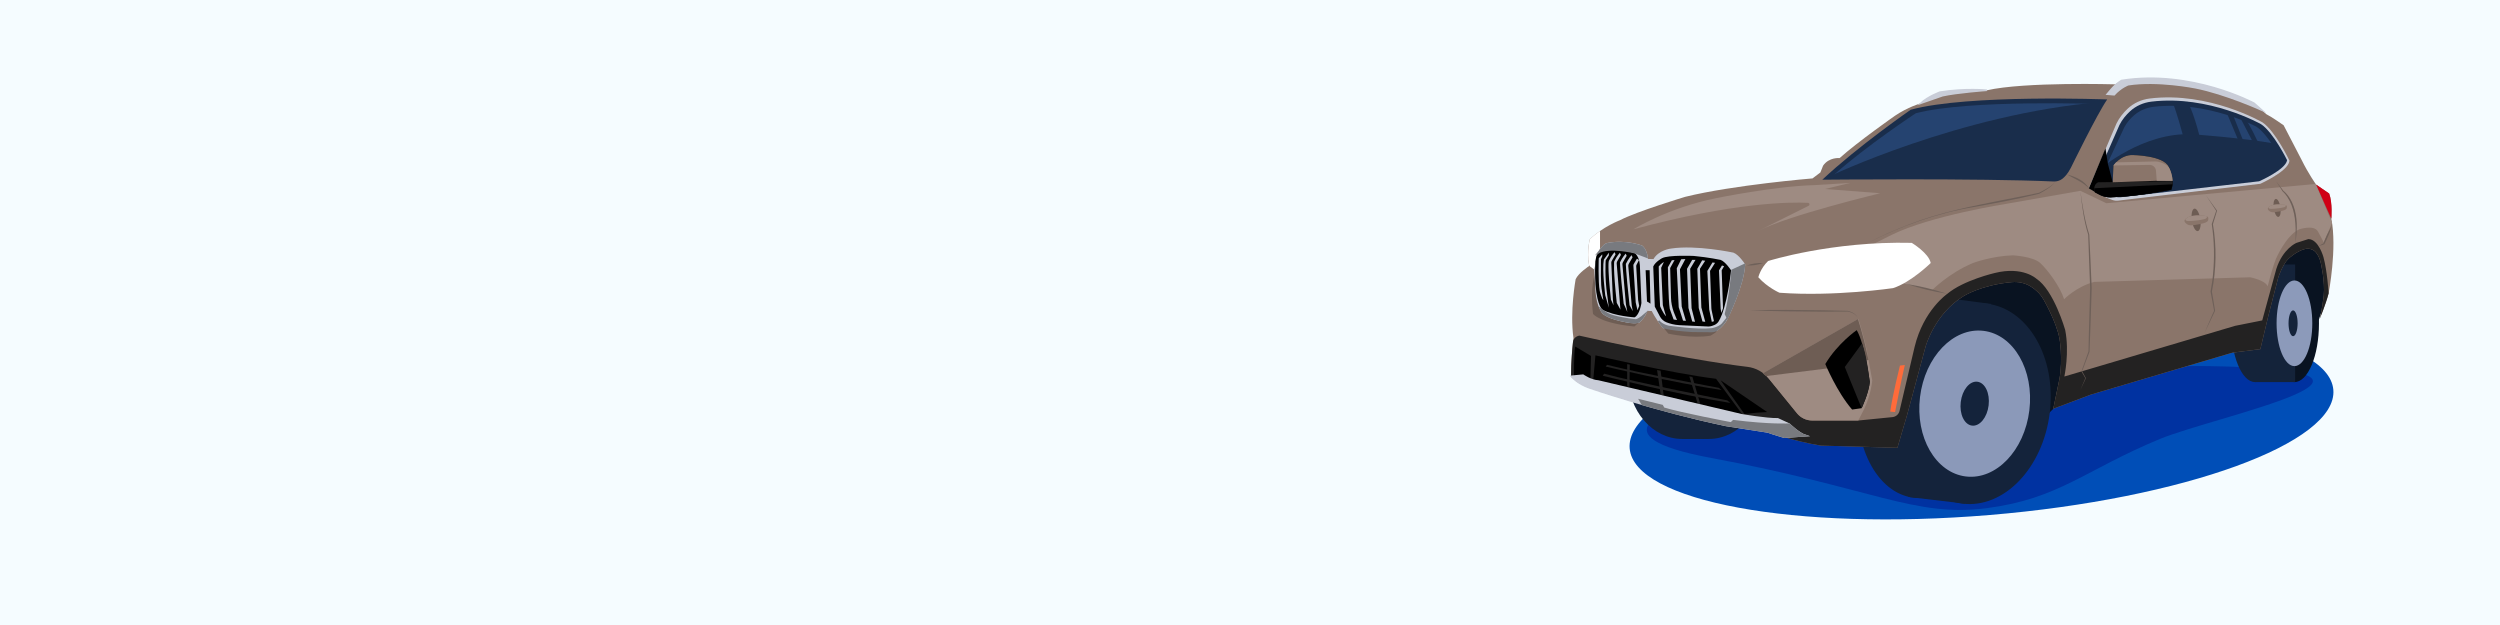<?xml version="1.0" encoding="UTF-8"?> <svg xmlns="http://www.w3.org/2000/svg" width="1600" height="400" viewBox="0 0 1600 400" fill="none"><rect x="0" y="0" width="1600" height="400" fill="#333333" stroke="none"/><g clip-path="url(#clip0_1_2)"><path d="M1600 0H0V400H1600V0Z" fill="#F5FCFF"></path><path d="M1273.27 329.61C1397.63 319.25 1496.16 283.39 1493.34 249.5C1490.52 215.61 1387.41 196.54 1263.05 206.89C1138.69 217.24 1040.16 253.11 1042.98 287C1045.8 320.89 1148.9 339.96 1273.27 329.61Z" fill="#004EB7"></path><path d="M1192.91 262.11C1168.59 266.45 1090.42 254.05 1080.65 257.47C1070.88 260.89 1018.08 278.8 1095.17 293.1C1198.24 312.22 1225.24 331.29 1271.58 325.22C1317.91 319.16 1334.28 300.84 1382.35 280.93C1417.65 266.31 1564.28 236.69 1413.34 234.31C1364.89 233.54 1335.74 242.82 1286.8 246.37C1237.86 249.91 1223.54 217.42 1223.54 217.42" fill="#0032A1"></path><path d="M1272.22 283.92L1303.21 272.43L1336.02 240L1474.67 204.21L1481.77 211.35L1488.03 192.87L1490.32 171.79L1486.01 156.56L1471.28 145.73L1393.41 173.64L1311.69 164.7L1247.08 173.18L1209.75 222.45L1272.22 283.92Z" fill="#091321"></path><path d="M1221.29 318.05L1257.49 322.34L1274.34 194.54L1238.2 189.78L1221.29 318.05Z" fill="#14233B"></path><path d="M1275.55 259.77C1271.26 295.11 1248.51 321.43 1224.74 318.54C1200.97 315.65 1185.18 284.66 1189.47 249.31C1193.76 213.97 1216.51 187.65 1240.29 190.54C1264.06 193.43 1279.85 224.43 1275.55 259.77Z" fill="#14233B"></path><path d="M1311.84 264.18C1307.55 299.52 1282.56 325.56 1256.02 322.34C1229.48 319.12 1211.46 287.85 1215.75 252.51C1220.04 217.17 1245.03 191.12 1271.57 194.35C1298.11 197.57 1316.14 228.83 1311.84 264.18Z" fill="#14233B"></path><path d="M1298.79 262.59C1295.66 288.33 1277.47 307.29 1258.14 304.94C1238.81 302.59 1225.69 279.83 1228.81 254.09C1231.94 228.35 1250.14 209.39 1269.46 211.74C1288.78 214.09 1301.91 236.85 1298.79 262.59Z" fill="#8B99B9"></path><path d="M1272.72 259.43C1271.78 267.19 1267.02 272.99 1262.09 272.39C1257.16 271.79 1253.93 265.02 1254.88 257.26C1255.82 249.5 1260.58 243.7 1265.51 244.3C1270.43 244.9 1273.66 251.67 1272.72 259.43Z" fill="#14233B"></path><path d="M1111.37 240.52C1111.37 262.84 1095.84 280.94 1076.68 280.94C1057.52 280.94 1041.99 262.84 1041.99 240.52C1041.99 218.2 1057.52 200.1 1076.68 200.1C1095.84 200.1 1111.37 218.19 1111.37 240.52Z" fill="#14233B"></path><path d="M1093.58 200.1H1076.68V280.94H1093.58V200.1Z" fill="#14233B"></path><path d="M1128.27 240.52C1128.27 262.84 1112.74 280.94 1093.58 280.94C1074.42 280.94 1058.89 262.84 1058.89 240.52C1058.89 218.2 1074.42 200.1 1093.58 200.1C1112.74 200.1 1128.27 218.19 1128.27 240.52Z" fill="#14233B"></path><path d="M1484.14 206.91C1484.14 227.7 1477.11 244.54 1468.44 244.54C1459.77 244.54 1452.74 227.69 1452.74 206.91C1452.74 186.13 1459.77 169.28 1468.44 169.28C1477.11 169.27 1484.14 186.12 1484.14 206.91Z" fill="#091321"></path><path d="M1427.78 209.2L1458.66 206.9C1458.66 227.69 1451.74 244.53 1443.21 244.53C1434.68 244.53 1427.76 227.68 1427.76 206.9C1427.76 186.11 1434.68 169.27 1443.21 169.27C1451.74 169.27 1458.66 186.12 1458.66 206.9" fill="#14233A"></path><path d="M1468.88 169.27H1443.21V244.54H1468.88V169.27Z" fill="#14233A"></path><path d="M1479.87 206.91C1479.87 222.05 1474.75 234.32 1468.44 234.32C1462.13 234.32 1457.01 222.05 1457.01 206.91C1457.01 191.77 1462.13 179.5 1468.44 179.5C1474.75 179.5 1479.87 191.77 1479.87 206.91Z" fill="#8C9ABA"></path><path d="M1470.48 206.91C1470.48 211.47 1469.17 215.17 1467.57 215.17C1465.96 215.17 1464.66 211.47 1464.66 206.91C1464.66 202.35 1465.96 198.65 1467.57 198.65C1469.18 198.65 1470.48 202.34 1470.48 206.91Z" fill="#14233A"></path><path d="M1005.47 240.78C1005.47 240.78 1009.11 245.46 1017.27 248.24C1017.27 248.24 1058.9 262.64 1104.53 272.18L1131.24 276.34C1131.24 276.34 1147.89 282.41 1165.41 285.19L1214.33 286.58L1220.58 265.42L1232.33 221.94C1232.33 221.94 1238.1 200.71 1256.83 189.44C1256.83 189.44 1268.09 182.33 1287.59 180.57C1291.79 180.19 1296.02 181.11 1299.61 183.32C1302.39 185.03 1305.45 187.6 1307.66 191.36C1307.66 191.36 1315.99 205.58 1318.07 216.69C1318.07 216.69 1320.33 229.53 1318.07 242.36L1314.08 261.62L1338.02 252.6L1428.75 225.71L1446.62 223.45L1451.82 201.77L1458.06 177.66C1458.06 177.66 1460.84 169.12 1464.65 165.58C1464.65 165.58 1469.64 160.77 1475.13 159.39C1477.75 158.73 1480.56 159.56 1482.26 161.66C1483.4 163.06 1484.58 165.17 1485.29 168.29C1485.29 168.29 1488.07 179.74 1487.2 189.11C1487.2 189.11 1485.99 199 1484.6 204.03C1484.6 204.03 1488.24 195.53 1490.32 187.72C1490.32 187.72 1495.87 158.75 1492.05 140.01C1492.05 140.01 1492.92 129.95 1490.66 123.88L1482.33 118.16C1482.33 118.16 1477.3 111.05 1473.14 102.55L1461.52 80.17C1461.52 80.17 1453.89 74.79 1450.42 73.06L1442.61 66.12C1442.61 66.12 1402.54 44.44 1357.78 51.55L1353.96 53.98C1353.96 53.98 1295.67 52.25 1271.56 57.8C1271.56 57.8 1257.86 56.41 1241.55 59.01C1241.55 59.01 1233.92 61.79 1229.23 66.12C1229.23 66.12 1220.9 68.55 1212.75 74.1C1212.75 74.1 1189.16 90.58 1177.36 101.16C1177.36 101.16 1170.59 100.47 1166.78 106.02L1165.05 110.36L1160.02 114.18C1160.02 114.18 1109.37 118.34 1078.49 125.98C1078.49 125.98 1047.44 135.35 1036.86 140.9C1036.86 140.9 1025.76 145.06 1017.43 153.22C1017.43 153.22 1015.35 161.72 1017.08 170.22C1017.08 170.22 1010.14 174.73 1008.41 178.72C1008.41 178.72 1004.59 199.36 1007.02 216.36C1007.03 216.32 1005.47 227.59 1005.47 240.78Z" fill="#8A756A"></path><path d="M1336.02 240L1340.44 246.37L1349.29 240.65L1431.13 218.79L1443.36 207.86L1336.02 240Z" fill="#4EE700"></path><path d="M1212.85 263.72C1212.85 263.72 1217.27 240.95 1219.09 233.62L1215.97 233.95C1215.97 233.95 1210.98 253.92 1209.75 263.42L1212.85 263.72Z" fill="#FF6B3A"></path><path d="M1045.35 146.76C1045.35 146.76 1067.74 132.88 1098.45 126.81C1098.45 126.81 1135.66 119.13 1161.29 118.48L1184.19 117.05L1168.06 120.95L1203.32 123.68C1203.32 123.68 1144.25 137.88 1125.34 147.78L1157.51 131.71C1158.43 131.25 1158.14 129.87 1157.12 129.82C1146.19 129.26 1110.22 129.29 1045.35 146.76Z" fill="#9E8B82"></path><path d="M1117.79 169.92C1121.23 168.69 1124.79 168.15 1128.44 168.33C1125 169.57 1121.44 170.09 1117.79 169.92Z" fill="#6E6059"></path><path d="M1288.23 163.41C1288.23 163.41 1301.07 164.06 1305.75 168.33C1310.43 172.6 1318.59 183.53 1321.02 191.51C1321.02 191.51 1328.95 183.36 1340.34 180.41L1440.11 177.46C1440.11 177.46 1449.89 179.34 1451.3 183.27C1451.3 183.27 1453.9 172.47 1456.63 165.58C1456.63 165.58 1463.01 150.75 1471.33 146.84C1471.33 146.84 1480.83 143.52 1483.49 148.14L1487.28 155.23L1492.51 142.56L1482.05 117.72L1348.04 130.07L1331.42 122.12L1283.85 130.49C1283.85 130.49 1235.71 137.99 1210.6 150.35L1198.02 156.64L1215.54 180.8L1236.53 185.7C1236.53 185.7 1247.16 174.86 1262.64 168.33C1262.64 168.33 1274.65 163.84 1288.23 163.41Z" fill="#9E8B82"></path><path d="M1020.84 175.07L1023.09 189.58L1025.46 196.41L1031.25 202.48L1049.92 205.35C1048.6 206.65 1046.03 208.96 1046.03 208.96C1023.88 206.89 1019.53 200.89 1019.53 200.89C1017.46 183.29 1020.84 175.07 1020.84 175.07Z" fill="#6E5D54"></path><path d="M1095.34 212.13C1096.8 212.15 1098.22 211.67 1099.35 210.75C1101.51 208.99 1103.86 206.61 1105.22 203.83C1105.22 203.83 1115.63 183.01 1116.41 169.35C1116.41 169.35 1112.64 163.5 1109.25 162.19C1109.25 162.19 1085.57 157.12 1069.57 159.59C1069.57 159.59 1061.76 160.37 1058.51 166.36L1054.22 166.23C1054.22 166.23 1054.09 160.38 1050.71 157.64C1050.71 157.64 1040.65 153.71 1028.87 155.99C1028.14 156.13 1027.47 156.49 1026.93 157C1025.53 158.33 1022.83 161.23 1021.48 164.87L1020.85 172.95L1021.66 186.99C1022.42 196.5 1026.09 200.51 1026.09 200.51C1030.03 203.76 1038.67 205.35 1038.67 205.35C1046.28 207.2 1048.99 205.99 1048.99 205.99C1050.74 204.27 1052.45 202.42 1054.1 198.4L1057.46 198.55C1057.46 198.55 1059.94 203.75 1064.53 209.5C1064.53 209.5 1068.7 211.07 1082.83 211.98L1095.34 212.13Z" fill="#C9CDD8" stroke="#C9CDD8" stroke-width="1.041" stroke-miterlimit="10"></path><path d="M1337.51 120.09C1337.51 120.09 1345.19 125.21 1352.22 127.56C1353.33 127.93 1354.52 128.04 1355.68 127.9L1446.47 117.15C1446.47 117.15 1463.88 109.34 1464.77 102.94C1464.77 102.94 1455.87 84.32 1447.77 78.76C1447.77 78.76 1413.7 58.87 1375.91 63.53C1370.71 64.17 1365.81 66.36 1361.99 69.98C1359.47 72.36 1356.8 75.49 1355 79.25L1337.51 120.09Z" fill="#C9CDD8" stroke="#C9CDD8" stroke-width="0.979" stroke-miterlimit="10"></path><path d="M1016.92 169.3C1015.49 161.1 1017.43 153.17 1017.43 153.17C1019.52 151.12 1021.79 149.32 1024.01 147.78V158.97L1020.2 172.43L1017.8 170.68C1017.35 170.36 1017.02 169.86 1016.92 169.3Z" fill="white"></path><path d="M1492.06 139.99C1492.06 139.99 1492.93 129.93 1490.67 123.86L1482.34 118.14L1488.15 131.32L1492.06 139.99Z" fill="#D00015"></path><path d="M1229.25 66.09C1233.93 61.75 1241.57 58.98 1241.57 58.98C1257.88 56.38 1271.58 57.77 1271.58 57.77C1271.58 57.77 1252.5 59.15 1243.2 61.24L1229.25 66.09Z" fill="#C9CDD8" stroke="#C9CDD8" stroke-width="1.041" stroke-miterlimit="10"></path><path d="M1357.44 51.74L1357.79 51.52C1402.55 44.41 1442.62 66.09 1442.62 66.09L1447.53 70.45C1447.53 70.45 1424.41 59.93 1404.98 56.11C1404.98 56.11 1380.81 51.25 1362.02 54.2C1362.02 54.2 1357.37 55.89 1353.07 60.64L1348.6 60.26L1351.31 57.07C1353.08 55 1355.14 53.2 1357.44 51.74Z" fill="#C9CDD8" stroke="#C9CDD8" stroke-width="1.041" stroke-miterlimit="10"></path><path d="M1006.71 218.95C1006.29 223.04 1005.47 231.43 1005.47 240.78C1005.47 240.78 1009.11 245.46 1017.27 248.24C1017.27 248.24 1058.9 262.64 1104.53 272.18L1131.24 276.34C1131.24 276.34 1147.89 282.41 1165.41 285.19L1214.33 286.58L1220.58 265.42L1232.33 221.94C1232.33 221.94 1238.1 200.71 1256.83 189.44C1256.83 189.44 1268.09 182.33 1287.59 180.57C1291.78 180.19 1296.02 181.11 1299.61 183.31C1302.39 185.02 1305.45 187.59 1307.66 191.35C1307.66 191.35 1315.99 205.57 1318.07 216.68C1318.07 216.68 1320.33 229.52 1318.07 242.35L1314.08 261.61L1338.02 252.59L1428.75 225.7L1446.62 223.44L1451.82 201.76L1458.06 177.65C1458.06 177.65 1460.84 169.11 1464.65 165.57C1464.65 165.57 1469.65 160.76 1475.14 159.38C1477.76 158.72 1480.56 159.55 1482.27 161.64C1483.41 163.04 1484.59 165.15 1485.3 168.28C1485.3 168.28 1488.08 179.73 1487.21 189.1C1487.21 189.1 1486 198.99 1484.61 204.02C1484.61 204.02 1488.25 195.52 1490.33 187.71C1490.33 187.71 1489.46 173.49 1487.03 164.64C1487.03 164.64 1483.91 153.02 1477.32 153.02L1469.69 155.45C1469.69 155.45 1461.02 159.09 1456.85 172.1L1447.83 205.06L1430.48 208.53L1321.19 240.97C1321.19 240.97 1324.57 225.44 1321.71 211.13C1321.71 211.13 1314.42 185.63 1303.24 178.34C1303.24 178.34 1294.65 170.27 1276.7 174.7C1276.7 174.7 1256.66 179.3 1246.26 188.06C1246.26 188.06 1231.03 198.47 1225.35 222.03L1215.7 262.99C1215.19 265.14 1213.38 266.73 1211.18 266.95L1189.32 269.14H1159.84C1156.05 269.14 1152.46 267.43 1150.07 264.49L1132.04 242.33C1128.63 238.13 1123.72 235.42 1118.35 234.78C1103.53 233 1068.45 227.93 1010.83 214.81C1010.82 214.78 1007.08 215.26 1006.71 218.95Z" fill="#232222"></path><path d="M1189.3 269.11H1159.82C1156.03 269.11 1152.44 267.4 1150.05 264.46L1132.02 242.3C1130.96 240.99 1129.75 239.83 1128.43 238.83L1189.3 204.11C1189.3 204.11 1192.64 214.09 1194.85 224.89L1198.23 243.36C1198.23 243.36 1197.71 252.08 1192.9 262.1L1189.3 269.11Z" fill="#9E8B82"></path><path d="M1194.6 224.99C1192.39 214.19 1189.05 204.21 1189.05 204.21L1128.18 238.93C1128.89 239.47 1129.57 240.06 1130.22 240.69L1171.18 235.58L1195.86 230.36L1194.6 224.99Z" fill="#6E5D54"></path><path d="M1166.28 115.01C1166.28 115.01 1266.49 113.99 1314.31 116.15C1316.26 116.24 1318.18 115.7 1319.75 114.54C1321.43 113.3 1323.44 111.13 1325.36 107.37C1325.36 107.37 1342.19 72.85 1348.61 63.65C1348.61 63.65 1259.44 60.18 1222.84 70.24C1222.83 70.25 1189.18 93.5 1166.28 115.01Z" fill="#192D4B"></path><path d="M1173.26 112.27C1173.26 112.27 1266.93 111.36 1311.63 113.29C1313.45 113.37 1315.25 112.89 1316.71 111.86C1318.28 110.75 1320.16 108.83 1321.95 105.49C1321.95 105.49 1337.68 74.79 1343.68 66.61C1343.68 66.61 1260.34 63.52 1226.12 72.47C1226.12 72.47 1194.66 93.14 1173.26 112.27Z" fill="#254370"></path><path d="M1339.38 118.81C1339.38 118.81 1346.89 123.68 1353.76 125.91C1354.85 126.26 1356 126.37 1357.14 126.24L1445.86 116.02C1445.86 116.02 1462.87 108.59 1463.74 102.51C1463.74 102.51 1455.04 84.8 1447.13 79.52C1447.13 79.52 1413.83 60.61 1376.9 65.04C1371.82 65.65 1367.03 67.73 1363.29 71.17C1360.83 73.44 1358.22 76.41 1356.46 79.99L1339.38 118.81Z" fill="#192D4B"></path><path d="M1343.68 115.55C1343.68 115.55 1350.67 119.83 1357.07 121.78C1358.08 122.09 1359.16 122.18 1360.22 122.07L1442.81 113.09C1442.81 113.09 1458.65 106.57 1459.45 101.22C1459.45 101.22 1451.35 85.67 1443.98 81.03C1443.98 81.03 1412.98 64.42 1378.6 68.31C1373.87 68.85 1369.41 70.68 1365.93 73.69C1363.64 75.68 1361.21 78.29 1359.58 81.43L1343.68 115.55Z" fill="#254370"></path><path d="M1131.58 167.05C1131.58 167.05 1172.17 154.21 1223.52 155.43C1223.52 155.43 1234.45 161.98 1235.66 168.33C1235.66 168.33 1223 180.76 1211.55 184.4C1211.55 184.4 1173.73 189.95 1138.86 187.35C1138.86 187.35 1131.23 184.05 1125.33 177.46C1125.34 177.46 1126.55 171.91 1131.58 167.05Z" fill="white"></path><path d="M1064.53 209.51C1065.37 210.56 1066.72 212.46 1067.7 213.52C1067.7 213.52 1082.66 216.9 1094.76 214.82C1094.76 214.82 1096.15 214.08 1097.98 212.76L1100.55 209.69L1091.35 212.12L1077.59 211.58L1064.53 209.51Z" fill="#6E5D54"></path><path d="M1093.57 208.97L1074.9 208.12C1071.42 207.92 1068.53 207.07 1066.54 206.28C1064.72 205.57 1063.24 204.21 1062.33 202.48L1059.06 196.24L1058.08 170.54C1059.45 167.52 1063.62 165.3 1063.62 165.3C1067.57 163.04 1084.04 163.8 1084.04 163.8C1093.47 164.68 1101.22 166.34 1101.22 166.34C1104.24 167.5 1107.59 172.54 1107.89 173C1107.89 173 1105.5 196.5 1099.98 205.6C1099.35 206.64 1098.41 207.46 1097.3 207.96C1096.31 208.42 1094.97 208.89 1093.57 208.97Z" fill="black"></path><path d="M1049.52 169.7L1050.51 193.94C1050.51 193.94 1049.47 201.49 1046.09 203.11C1046.09 203.11 1033.4 202.33 1025.73 198.3C1025.73 198.3 1022.3 196.5 1021.13 182.28C1021.13 182.28 1020.58 175.56 1021 167.28L1021.67 163.89C1021.67 163.89 1022.56 161.76 1024.37 160.95L1025.04 160.77C1036.48 158.21 1046.46 162.11 1046.46 162.11C1048.77 164.34 1049.23 167.56 1049.23 167.56L1049.52 169.7Z" fill="black"></path><path d="M1168.19 232.97C1168.19 232.97 1175.65 251.01 1185.36 262.11L1191.43 261.24C1191.43 261.24 1196.29 250.83 1196.63 244.24C1196.63 244.24 1193.51 220.13 1188.3 211.28C1188.31 211.29 1176.16 219.61 1168.19 232.97Z" fill="black"></path><path d="M1024.4 159.78C1025.34 158.57 1026.27 157.62 1026.92 157C1027.46 156.49 1028.13 156.13 1028.86 155.99C1040.64 153.72 1050.7 157.64 1050.7 157.64C1052.95 159.46 1053.76 162.65 1054.05 164.59L1046.41 161.72C1046.41 161.72 1030.06 157.64 1022.86 161.72L1024.4 159.78Z" fill="#787A7F" stroke="#787A7F" stroke-width="1.041" stroke-miterlimit="10"></path><path d="M1105.51 203.35C1105.51 203.35 1115.62 183.01 1116.41 169.35L1108.58 172.97C1108.58 172.97 1107.36 188.9 1104.34 200.98L1105.51 203.35Z" fill="#787A7F" stroke="#787A7F" stroke-width="1.041" stroke-miterlimit="10"></path><path d="M1105.21 203.83C1103.85 206.61 1101.5 208.98 1099.34 210.75C1098.21 211.67 1096.79 212.15 1095.33 212.13L1082.83 211.99C1068.69 211.08 1064.53 209.51 1064.53 209.51C1063.38 208.07 1062.37 206.67 1061.49 205.37C1061.49 205.37 1063.61 208.06 1067.98 208.96C1067.98 208.96 1085.95 211.63 1095.6 210.54C1095.6 210.54 1099.81 209.91 1102.25 207.47L1105.21 203.83Z" fill="#787A7F" stroke="#787A7F" stroke-width="1.041" stroke-miterlimit="10"></path><path d="M1024.32 197.68C1025.26 199.62 1026.08 200.51 1026.08 200.51C1030.02 203.76 1038.66 205.35 1038.66 205.35C1046.27 207.2 1048.98 205.99 1048.98 205.99C1050.27 204.72 1051.53 203.39 1052.76 201.19C1052.76 201.19 1049.19 204.38 1047.01 204.82C1047.01 204.82 1039.42 204.14 1032.44 202.2C1030.14 201.56 1028 200.47 1026.09 199.03L1024.32 197.68Z" fill="#787A7F" stroke="#787A7F" stroke-width="1.041" stroke-miterlimit="10"></path><path d="M1315.54 116.16C1312.98 119.73 1308.89 121.9 1305.13 124C1291.25 127.44 1277.18 129.97 1263.11 132.53C1239.61 136.39 1216.94 144.62 1195.69 155.28C1204.13 150.86 1212.88 147.05 1221.78 143.63C1241.75 135.74 1262.99 131.77 1283.97 127.58C1290.52 126.4 1298.46 124.7 1304.98 123.37C1308.34 121.55 1312.9 119.44 1315.54 116.16Z" fill="#6E6059"></path><path d="M1322.71 111.58C1327.79 112.9 1334.38 115.63 1336.86 120.56C1332.99 116.39 1327.56 114.43 1322.71 111.58Z" fill="#6E6059"></path><path d="M1331.42 122.12C1332.74 131.57 1334.22 141.12 1337.14 150.21C1337.66 160.04 1338.25 174.4 1338.69 184.39C1338.28 196.41 1337.85 213.27 1337.3 225.11L1332.53 237.71L1332.52 237.53L1334.92 241.94L1334.96 242.01L1334.93 242.07L1331.42 249.62L1334.67 241.96L1334.68 242.09L1332.15 237.75L1332.1 237.67L1332.13 237.57L1336.64 224.87C1336.7 218.71 1336.94 211.27 1337.11 204.68C1337.1 204.7 1337.69 184.25 1337.68 184.42C1337.3 174.4 1336.74 160.13 1336.46 150.24C1333.72 141.6 1332.39 131.46 1331.42 122.12Z" fill="#6E6059"></path><path d="M1456.63 115.88C1458.27 117.96 1459.88 120.07 1461.45 122.2C1463.5 123.69 1465.6 126.71 1466.81 129.3C1470.05 136.12 1470.39 143.88 1469.6 151.27C1469.45 152.74 1469.33 154.22 1469.15 155.69C1469.14 153.47 1469.16 151.25 1469.21 149.02C1469.31 141.06 1468.3 132.66 1463.79 125.91C1462.96 124.7 1462.03 123.51 1460.93 122.59C1459.46 120.38 1458.03 118.14 1456.63 115.88Z" fill="#6E6059"></path><path d="M1492.22 144.93C1491.1 148.92 1489.44 152.68 1487.56 156.35C1486.34 156.78 1485.1 157.16 1483.84 157.46C1484.91 156.81 1486.01 156.22 1487.14 155.67L1486.93 155.87C1488.38 152.08 1490.04 148.38 1492.22 144.93Z" fill="#6E6059"></path><path d="M1219.97 181.71C1228.86 183.13 1237.69 185.23 1246.25 188.04C1237.34 186.64 1228.53 184.49 1219.97 181.71Z" fill="#6E6059"></path><path d="M1119.61 198.57C1135.31 198.2 1151.01 198.31 1166.71 198.56C1171.94 198.62 1177.17 198.8 1182.41 198.93C1184.43 199.33 1186.4 200.18 1187.82 201.69C1188.28 202.19 1188.63 202.78 1188.9 203.39C1188.59 202.8 1188.2 202.24 1187.72 201.79C1186.32 200.43 1184.18 199.66 1182.41 199.4C1177.18 199.44 1171.94 199.51 1166.71 199.48C1151 199.43 1135.3 199.24 1119.61 198.57Z" fill="#6E6059"></path><path d="M1169.94 113.3C1169.94 113.3 1254.43 72.71 1345.27 65.25L1339.39 78.12L1322.72 106.7L1319.29 112.46L1314.78 115.01L1257.62 113.3H1169.94Z" fill="#192D4B"></path><path d="M1343.68 108.41C1343.68 108.41 1371.57 84.25 1403.27 85.96C1403.27 85.96 1434.61 88.11 1456.05 91.93L1462.05 101.69L1456.63 107.29L1442.92 114.36L1356.81 124.25L1344.34 121.47L1343.68 108.41Z" fill="#192D4B"></path><path d="M1336.86 120.56L1347.5 94.92L1349.02 104.75L1352.16 116.66L1352.59 105.89C1352.59 105.89 1357.27 98.97 1365.08 99.23C1365.08 99.23 1384.77 99.49 1387.98 106.78C1387.98 106.78 1392.3 114.65 1389.63 121.42C1389.63 121.42 1367.76 125.96 1350.56 126.29C1348.28 126.33 1346.03 125.79 1344 124.76L1336.86 120.56Z" fill="black"></path><path d="M1390.47 115.92C1390.49 117.25 1390.3 119.68 1389.62 121.41C1389.62 121.41 1367.75 125.95 1350.55 126.28C1348.27 126.32 1346.02 125.78 1343.99 124.75L1340.72 123.08C1340.72 123.08 1338.99 118.59 1342.8 116.66L1350.61 116.55L1390.47 115.92Z" fill="#232222"></path><path d="M1390.37 117.96C1390.25 119.11 1390.02 120.38 1389.62 121.41C1389.62 121.41 1367.75 125.95 1350.55 126.28C1348.27 126.32 1346.02 125.78 1343.99 124.75L1340.72 123.08C1340.72 123.08 1340.26 121.89 1340.34 120.48L1390.37 117.96Z" fill="black"></path><path d="M1352.15 116.66L1352.58 105.89C1352.58 105.89 1357.26 98.97 1365.07 99.23C1365.07 99.23 1384.76 99.49 1387.97 106.78C1387.97 106.78 1390.22 110.88 1390.47 115.71L1380.32 115.69L1352.15 116.66Z" fill="#8A756A"></path><path d="M1380.32 115.68L1390.47 115.7C1390.32 112.7 1389.39 109.97 1388.71 108.34C1388.25 107.24 1387.47 106.31 1386.47 105.67C1384.9 104.67 1382.24 103.34 1379.22 103.34L1354.29 103.91L1352.6 105.89L1375.71 105.53C1377.86 105.5 1379.66 107.14 1379.83 109.28L1380.32 115.68Z" fill="#9E8B82"></path><path d="M1191.69 219.79L1180.67 234.88L1191.43 261.25C1191.43 261.25 1195.51 252.84 1196.63 245.03C1196.63 245.03 1195.07 228.29 1191.69 219.79Z" fill="#232222"></path><path d="M1061.59 170.52C1061.59 170.52 1061.7 184.07 1062.46 195.93C1062.46 195.93 1064.24 200.44 1066.32 202.48C1066.32 202.48 1064.61 197.11 1064.22 195.34L1063.16 171.37L1064.9 167.64C1064.9 167.63 1063.13 168.54 1061.59 170.52Z" fill="#C9CDD8"></path><path d="M1069.98 166.57L1067.44 171.09C1067.44 171.09 1067.7 192.25 1068.65 197.67L1071.1 204.47L1073.28 204.82L1071.17 199.62C1070.16 196.72 1069.53 193.71 1069.45 190.67L1068.91 171.54L1071.71 166.44L1069.98 166.57Z" fill="#C9CDD8"></path><path d="M1075.98 165.92L1078.64 165.81L1075.17 172.34L1076.29 196.14L1078.98 205.35L1077.13 205.19L1074.38 196.61L1073.14 171.69L1075.98 165.92Z" fill="#C9CDD8"></path><path d="M1082.99 166.31H1085.13L1081.71 172L1082.61 197.24L1084.81 205.95L1083.03 205.78L1080.62 197.13L1079.71 172.02L1082.99 166.31Z" fill="#C9CDD8"></path><path d="M1089.38 166.6L1091.33 166.87L1088 171.97L1088.87 196.79L1091.36 205.95L1089.58 205.78L1087.18 197.13L1086.27 172.02L1089.38 166.6Z" fill="#C9CDD8"></path><path d="M1095.98 167.98L1097.64 168.2L1094.43 173.35L1095.28 197.36C1095.29 197.72 1095.34 198.08 1095.41 198.43L1096.93 205.58L1095.56 205.99L1093.9 198.13L1092.7 173.39L1095.98 167.98Z" fill="#C9CDD8"></path><path d="M1102.73 197.3L1101.88 173.02L1103.42 170.35L1102.05 169.92L1100.15 173.06L1101.21 197.73L1101.7 200.26L1102.73 197.3Z" fill="#C9CDD8"></path><path d="M1025.41 162.76L1023.2 165.36C1023.2 165.36 1022.68 180.28 1023.85 186.33C1023.85 186.33 1025.02 191.03 1026.15 192.07L1025.15 185.52C1025.15 185.52 1024.34 183.92 1024.62 165.92L1025.48 163.97L1025.41 162.76Z" fill="#C9CDD8"></path><path d="M1029.67 196.96L1027.37 188.99C1027.37 188.99 1025.25 172.77 1026.46 166.13L1029.67 161.71V163.4L1027.63 166.65C1027.63 166.65 1026.94 177.87 1028.63 189.03L1029.67 196.96Z" fill="#C9CDD8"></path><path d="M1033.31 161.37C1033.31 161.37 1031.27 163.58 1029.67 166.96C1029.67 166.96 1028.54 169.17 1031.01 191.81L1032.67 195.41L1032.27 191.77L1031.23 168.25C1031.21 167.77 1031.33 167.3 1031.57 166.89L1033.96 162.75L1033.31 161.37Z" fill="#C9CDD8"></path><path d="M1036.75 161.72C1036.75 161.72 1034.71 163.93 1033.11 167.31C1033.11 167.31 1032.26 171.2 1034.73 193.84L1037.07 198.17L1036.5 190.85L1034.68 168.6C1034.66 168.12 1034.78 167.65 1035.02 167.24L1037.41 163.1L1036.75 161.72Z" fill="#C9CDD8"></path><path d="M1040.43 162.32C1040.43 162.32 1038.39 164.53 1036.79 167.91C1036.79 167.91 1036.68 171.73 1039.15 194.37L1041.52 199.69L1040.58 194.67L1038.35 169.2C1038.33 168.72 1038.45 168.25 1038.69 167.84L1041.08 163.7L1040.43 162.32Z" fill="#C9CDD8"></path><path d="M1044.19 163.3C1044.19 163.3 1042.15 165.51 1040.55 168.89C1040.55 168.89 1040.44 172.71 1042.91 195.35L1044.99 199.17L1044.33 195.65L1042.1 170.18C1042.08 169.7 1042.2 169.23 1042.44 168.82L1044.83 164.68L1044.19 163.3Z" fill="#C9CDD8"></path><path d="M1047.62 165.56L1048.96 166.43L1047.4 169.43C1047.23 169.75 1047.16 170.11 1047.18 170.46L1048.41 192.02L1049.08 195.77L1047.99 198.56L1046.85 193.58L1045.36 169.93C1045.34 169.6 1045.42 169.27 1045.59 168.98L1047.62 165.56Z" fill="#C9CDD8"></path><path d="M1053.2 172.93H1055.77L1056.3 194.33L1054.08 192.96L1053.2 172.93Z" fill="black"></path><path d="M1411.74 124.9C1414.14 128.16 1416.48 131.45 1418.85 134.73L1418.92 134.83L1418.88 134.96L1416.25 143.58L1416.26 143.4C1418.72 157.68 1418.48 172.42 1415.62 186.62C1416.27 189.86 1416.98 195.05 1417.65 198.93C1416.51 201.38 1415.35 203.82 1414.18 206.25L1410.7 213.46L1413.85 206.1C1414.84 203.97 1416.19 200.4 1417.03 198.94C1416.27 194.83 1415.48 190.72 1414.75 186.6C1415.33 183.01 1416.02 179.41 1416.31 175.77C1417.34 165.05 1417.14 154.17 1415.54 143.52L1415.52 143.42L1415.55 143.34L1418.39 134.79L1418.42 135.02C1416.19 131.65 1413.94 128.29 1411.74 124.9Z" fill="#6E6059"></path><path d="M1007.36 240.68C1007.36 240.68 1007.2 226.03 1008.15 221.78L1018.25 227.81L1017.88 242.64L1012.94 240.14L1007.36 240.68Z" fill="black"></path><path d="M1021.08 227.42C1021.08 227.42 1069.39 238.87 1098.28 242.43L1115.37 265.61L1080.65 257.48L1043.64 248.77L1023 243.91L1019.68 243.2L1021.08 227.42Z" fill="black"></path><path d="M1027.67 234.6C1027.67 234.6 1071.52 245.07 1101.83 249.63L1100.06 248.22C1100.06 248.22 1047.84 238.51 1028.49 233.47L1027.67 234.6Z" fill="#232222"></path><path d="M1025.74 240.47C1025.74 240.47 1074.03 252.61 1107.42 257.89L1105.47 256.25C1105.47 256.25 1047.95 245 1026.64 239.15L1025.74 240.47Z" fill="#232222"></path><path d="M1041.4 233.04L1043.05 233.34L1042.87 247.6L1041.4 247.35V233.04Z" fill="#232222"></path><path d="M1060.52 236.84L1062.8 237.26L1064.75 253.06L1062.87 252.71L1060.52 236.84Z" fill="#232222"></path><path d="M1081.16 240.88L1083.15 241.25L1088.19 258.58L1086.47 258.22L1081.16 240.88Z" fill="#232222"></path><path d="M1100.19 241.97L1123.3 243.57L1145.03 269.27L1117.14 265.9L1100.19 241.97Z" fill="#232222"></path><path d="M1116.48 264.98L1101.18 243.38L1130.98 263.72L1123.95 264.16L1116.48 264.98Z" fill="black"></path><path d="M1141.92 279.79C1135.57 277.93 1131.4 276.41 1131.4 276.41L1104.69 272.25C1059.07 262.71 1017.43 248.31 1017.43 248.31C1009.28 245.53 1005.63 240.85 1005.63 240.85L1013.16 240.13C1013.16 240.13 1017.95 243.56 1022.98 243.9L1114.7 265.5C1114.7 265.5 1130.1 268.19 1137.82 268.1L1145.11 271.48C1145.11 271.48 1151.27 277.46 1155.65 278.84L1141.92 279.79Z" fill="#C9CDD8" stroke="#C9CDD8" stroke-width="1.041" stroke-miterlimit="10"></path><path d="M1051.03 258.77C1066.18 263.14 1085.07 268.14 1104.69 272.25L1131.4 276.41C1131.4 276.41 1135.56 277.93 1141.92 279.79L1155.65 278.85C1151.27 277.47 1145.11 271.49 1145.11 271.49C1145.11 271.49 1133.44 272.28 1109.37 269.28L1107.89 270.71C1107.89 270.71 1075.28 264.55 1064.75 261.26L1063.83 259.56L1049.46 256.01L1051.03 258.77Z" fill="#787A7F" stroke="#787A7F" stroke-width="1.041" stroke-miterlimit="10"></path><path d="M1406.57 147.918C1408.06 147.697 1408.79 144.293 1408.2 140.316C1407.61 136.339 1405.92 133.294 1404.43 133.515C1402.94 133.737 1402.21 137.14 1402.8 141.118C1403.39 145.095 1405.07 148.139 1406.57 147.918Z" fill="#6E5D54"></path><path d="M1407.83 137.86C1405.03 137.71 1401.26 138.29 1400 139.19C1398.74 140.09 1396.92 141.11 1399.03 142.99C1401.14 144.87 1403.54 144.16 1405.96 143.76C1408.38 143.36 1413.1 142.65 1413.24 140.81C1413.38 138.97 1414.08 138.18 1407.83 137.86Z" fill="#8A756A"></path><path d="M1407.83 137.86C1405.03 137.71 1401.25 138.29 1400 139.19C1399.57 139.5 1399.07 139.82 1398.68 140.19C1398.59 140.93 1399.04 141.51 1400.78 141.47C1405.25 141.36 1409.35 140.65 1411.05 140.17C1412.12 139.87 1412.62 139.19 1412.44 138.5C1411.68 138.19 1410.31 137.99 1407.83 137.86Z" fill="#9E8B82"></path><path d="M1458.19 138.814C1459.38 138.637 1459.97 135.92 1459.49 132.746C1459.02 129.572 1457.68 127.142 1456.49 127.319C1455.29 127.496 1454.71 130.212 1455.18 133.386C1455.65 136.56 1457 138.99 1458.19 138.814Z" fill="#6E5D54"></path><path d="M1459.2 130.79C1456.97 130.67 1453.95 131.13 1452.94 131.85C1451.93 132.57 1450.48 133.38 1452.16 134.88C1453.84 136.38 1455.76 135.82 1457.7 135.49C1459.64 135.16 1463.4 134.6 1463.52 133.13C1463.64 131.66 1464.19 131.05 1459.2 130.79Z" fill="#8A756A"></path><path d="M1459.2 130.79C1456.97 130.67 1453.95 131.13 1452.94 131.85C1452.59 132.1 1452.2 132.36 1451.89 132.65C1451.82 133.24 1452.18 133.71 1453.57 133.67C1457.14 133.58 1460.42 133.02 1461.78 132.63C1462.63 132.39 1463.04 131.85 1462.89 131.3C1462.28 131.05 1461.18 130.89 1459.2 130.79Z" fill="#9E8B82"></path><path d="M1390.49 65.24C1390.49 65.24 1403.09 99.38 1401.56 119.91L1413.69 118.78C1413.69 118.78 1409.5 84.54 1400.27 65.24H1390.49Z" fill="#192D4B"></path><path d="M1438.28 116.16C1438.28 116.16 1435.85 97.96 1433.08 91.19L1424.58 70.95L1428.74 72.63L1435.92 90.71C1436.22 91.47 1436.46 92.26 1436.62 93.06L1441.15 115.72L1438.28 116.16Z" fill="#192D4B"></path><path d="M1432.86 73.61L1436.55 74.99C1436.55 74.99 1446.18 89.8 1452.08 109.15L1452.99 111.17L1450.44 112.46C1450.44 112.46 1443.84 93.85 1440.55 88.42L1432.86 73.61Z" fill="#192D4B"></path></g><defs><clipPath id="clip0_1_2"><rect width="1600" height="400" fill="white"></rect></clipPath></defs></svg> 